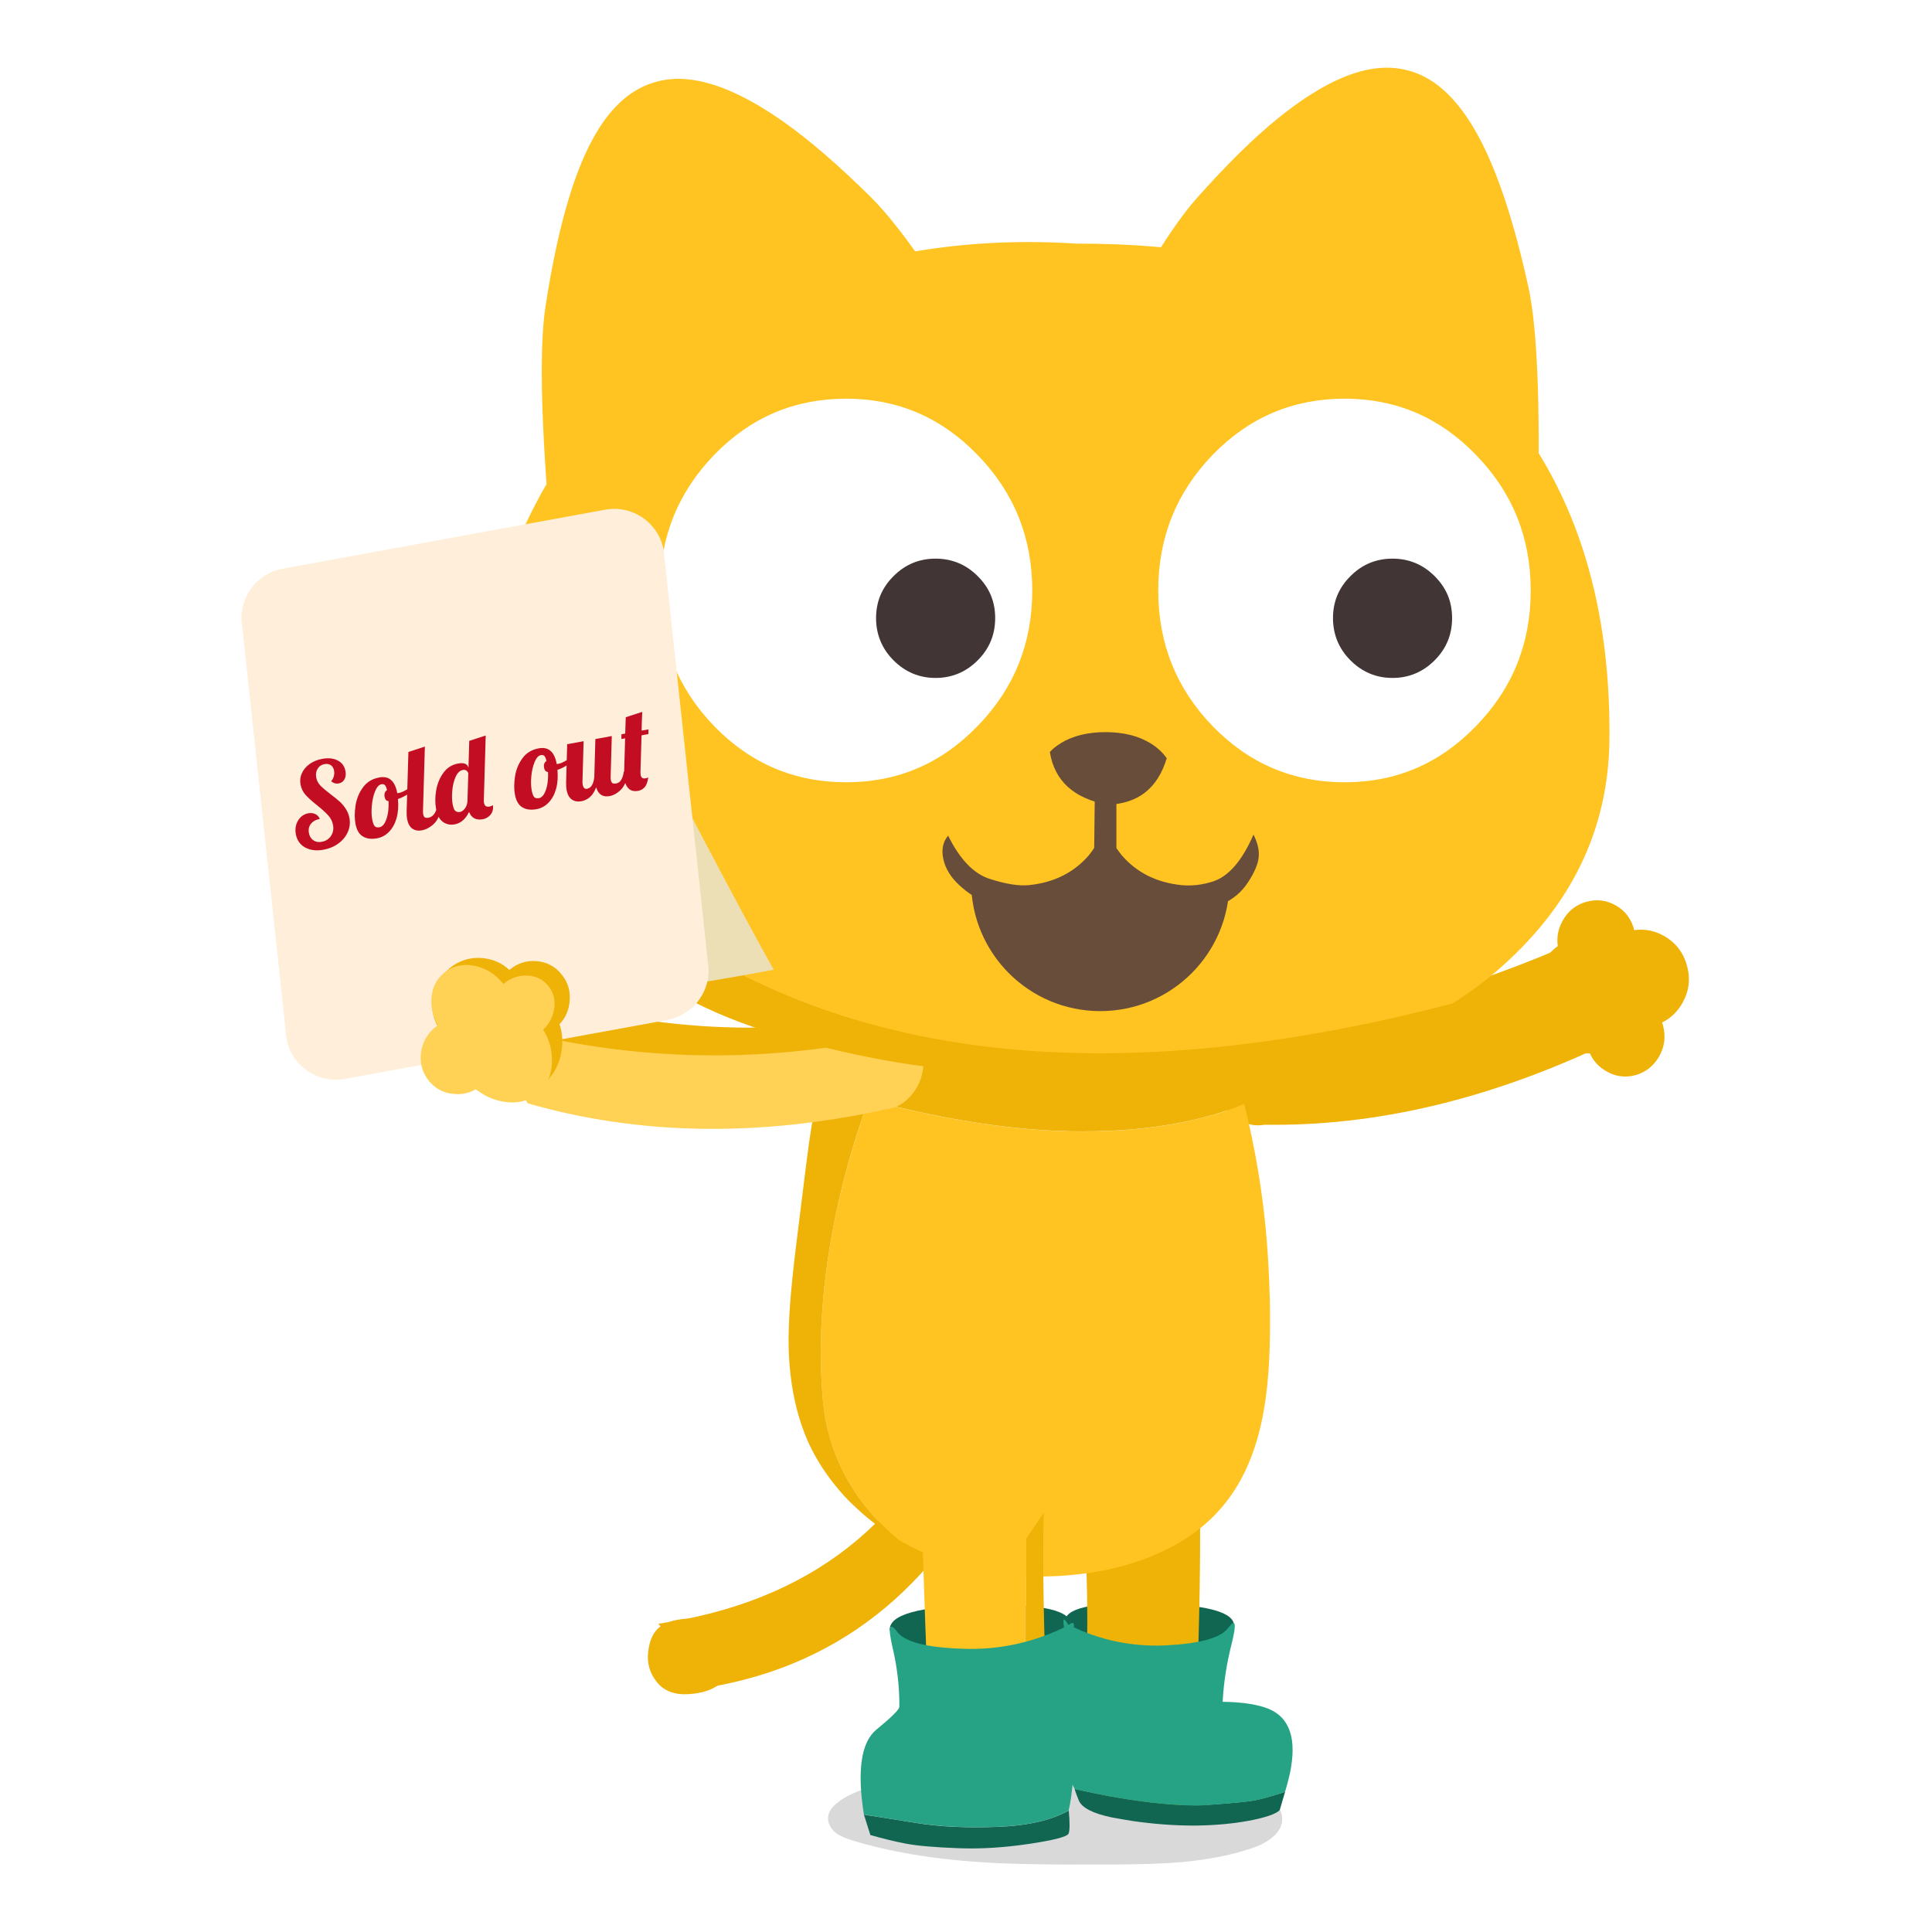 <svg fill="none" height="200" viewBox="0 0 200 200" width="200" xmlns="http://www.w3.org/2000/svg" xmlns:xlink="http://www.w3.org/1999/xlink"><clipPath id="a"><path d="m25 7h149.84v186.03h-149.84z"/></clipPath><path d="m0 0h200v200h-200z" fill="#fff"/><g clip-path="url(#a)"><path d="m86.96 186.42c-.75.51-1.16 1.05-1.23 1.63-.04.31.01.63.18.94.14.29.35.54.63.76.38.29.98.56 1.79.8 3.77 1.14 8.11 1.88 13.02 2.21 2.99.21 7.43.29 13.3.26 3.35-.01 5.88-.1 7.6-.25 2.8-.25 5.26-.73 7.39-1.46.87-.3 1.57-.67 2.1-1.13.67-.57 1-1.2.99-1.91 0-.6-.27-1.16-.79-1.68-.42-.42-.98-.79-1.67-1.1-.99-.45-2.03-.75-3.12-.91-.51-.07-1.1-.12-1.77-.15-.33-.01-.92-.03-1.78-.03-3.23-.01-8.09-.13-14.58-.34-5.79-.11-10.64-.01-14.56.3-1.61.13-2.91.32-3.91.55-1.42.33-2.61.82-3.59 1.49z" fill="#000" fill-opacity=".15"/><path d="m110.24 167.96 1.37 5.08 13.87.13 2.26-4.83c.1-1.45-2.82-2.24-8.75-2.37-5.97-.14-8.88.52-8.74 1.99z" fill="#106651"/><path d="m110.88 168.32-1.47 5.62-14.88.14-2.42-5.33c-.1-1.6 3.03-2.47 9.39-2.61 6.41-.15 9.53.58 9.37 2.19z" fill="#106651"/><g fill="#efb207"><path d="m104.22 148.94-4.5-5.56c-5.41 14.2-15.93 22.43-31.57 24.71l5.3 6.56c13.99-2.38 24.24-10.95 30.77-25.71z"/><path d="m74.7 168.7c-.84-.84-1.95-1.22-3.34-1.15-1.39.06-2.41.35-3.06.87-.66.51-1.06 1.36-1.2 2.55-.14 1.18.15 2.23.89 3.15s1.82 1.34 3.24 1.26c1.41-.08 2.5-.43 3.27-1.05.77-.63 1.21-1.51 1.3-2.65s-.29-2.13-1.11-2.97z"/><path d="m163.85 97.16c-11.68 5.27-23.5 8.52-35.45 9.75l2.45 9.52c11.59.19 23.51-2.65 35.76-8.53 1.34-4.53.42-8.11-2.76-10.74z"/><path d="m128.66 106.77c-1.12.31-1.96 1.04-2.52 2.19-.55 1.15-.66 2.37-.33 3.67s1.02 2.31 2.05 3.04c1.05.75 2.14.99 3.27.71 1.16-.27 2.02-.99 2.61-2.15.59-1.15.71-2.4.36-3.74-.34-1.34-1.05-2.37-2.12-3.1s-2.18-.94-3.32-.62z"/><path d="m165.53 98.77c-.69 1.19-.86 2.45-.52 3.78.34 1.31 1.09 2.33 2.27 3.05s2.42.92 3.74.61c1.34-.32 2.38-1.09 3.1-2.3.71-1.22.89-2.5.54-3.85-.36-1.39-1.14-2.43-2.34-3.14-1.21-.69-2.49-.86-3.82-.49-1.31.36-2.3 1.14-2.98 2.34z"/><path d="m159.55 99.88c-.83 1.44-1.04 2.97-.63 4.57.41 1.59 1.33 2.82 2.75 3.69s2.92 1.12 4.51.74c1.62-.39 2.87-1.31 3.75-2.77.86-1.47 1.08-3.03.66-4.66-.43-1.67-1.37-2.94-2.83-3.8-1.47-.83-3-1.03-4.62-.59-1.58.43-2.77 1.38-3.6 2.83z"/><path d="m167.3 93.75c-.98-.57-2.01-.7-3.1-.39-1.07.3-1.89.96-2.44 1.96-.55.98-.68 2.03-.4 3.13s.9 1.94 1.85 2.51c.96.59 1.98.75 3.06.47 1.09-.29 1.92-.94 2.5-1.94.57-1.01.7-2.07.41-3.2s-.92-1.99-1.89-2.55z"/><path d="m170.28 103.63c-.98-.57-2.01-.7-3.1-.39-1.07.3-1.89.96-2.44 1.96-.55.98-.68 2.03-.4 3.13s.9 1.94 1.85 2.51c.96.59 1.98.75 3.06.47 1.09-.29 1.92-.94 2.5-1.94.57-1.01.7-2.07.41-3.2s-.92-1.99-1.89-2.55z"/><path d="m124.18 153.91c-.28-3.22-2.1-4.83-5.48-4.84-4.68.04-6.84 3.13-6.48 9.28.45 5.22.45 12.65 0 22.27v.14c-.01.09-.01.19-.01.28.01 1.64.13 2.97.33 4 .21 1.01 1.27 1.57 3.18 1.67 1.91.11 4.32.18 7.24.22 2.9.03 4.73-.44 5.49-1.39.18-.22.33-.48.46-.76.41-.88.55-1.98.43-3.31-.15-1.76-1.23-2.9-3.23-3.41-.76-.19-1.53-.39-2.3-.58.39-9.8.51-17.66.37-23.57z"/></g><path d="m128.79 114.26c-1.14.51-2.51.98-4.11 1.4-3.76.98-7.98 1.47-12.68 1.47-6.46 0-13.82-1.09-22.07-3.27-1.64 4.49-2.89 9-3.73 13.5-1.15 6.14-1.49 11.95-1.03 17.42.29 3.5 1.38 6.68 3.25 9.54 1.22 1.87 2.74 3.56 4.57 5.06.84.5 1.71.94 2.62 1.35 2.45 1.09 5.06 1.81 7.85 2.18 2.61.35 5.28.38 8.01.08 3.17-.34 6.04-1.09 8.6-2.26 2.83-1.28 5.1-3.01 6.8-5.17 1.85-2.33 3.13-5.3 3.84-8.91.54-2.71.79-6.09.76-10.16 0-.68 0-1.35-.02-2.01-.06-2.18-.17-4.26-.33-6.23-.39-4.7-1.17-9.37-2.33-13.99z" fill="#ffc421"/><path d="m119.32 99.74c-1.35-.34-3.13-.56-5.35-.64-4.45-.18-8.11-.09-10.98.28-3.94.49-7.29 1.54-10.04 3.14-1.54.9-2.91 1.97-4.1 3.21-.71.7-1.34 1.46-1.9 2.28-.82 1.23-1.48 2.71-1.99 4.44-.16.45-.29.93-.41 1.43-.35 1.41-.71 3.57-1.07 6.47l-1.1 8.84c-.24 1.96-.42 3.72-.55 5.28-.16 1.98-.22 3.65-.19 5.01.1 3.83.81 7.17 2.13 10.03.68 1.45 1.54 2.82 2.56 4.09.69.89 1.47 1.74 2.35 2.53.64.61 1.31 1.17 2 1.69.74.56 1.51 1.07 2.31 1.55-1.82-1.5-3.35-3.18-4.57-5.06-1.87-2.86-2.96-6.04-3.25-9.54-.46-5.47-.12-11.27 1.03-17.42.84-4.51 2.08-9.01 3.73-13.5 8.25 2.18 15.6 3.27 22.07 3.27 4.69 0 8.92-.49 12.68-1.47 1.6-.42 2.97-.89 4.11-1.4-.57-2.21-1.22-4.4-1.95-6.58-.39-1.18-.77-2.14-1.12-2.87-.51-1.03-1.1-1.88-1.76-2.56-1.16-1.18-2.7-2.02-4.63-2.51z" fill="#efb207"/><path d="m54.73 114.13 36.76.68.35-9.83c-11.92 2.38-24.15 1.73-36.71-1.94-2.57 3.97-2.7 7.66-.39 11.08z" fill="#efb207"/><path d="m91.2 114.87c1.16.02 2.17-.44 3.04-1.39.85-.94 1.3-2.09 1.35-3.43s-.32-2.51-1.11-3.5c-.79-1.02-1.77-1.55-2.93-1.61-1.19-.06-2.22.38-3.11 1.32s-1.36 2.1-1.41 3.49c-.05 1.38.34 2.58 1.16 3.58.82 1.01 1.82 1.52 3.01 1.54z" fill="#efb207"/><path d="m91.67 107.4-.26 7.51c-13.09 2.81-25.35 2.59-36.77-.69-1.61-2.38-2.03-4.89-1.27-7.54 12.61 3.17 25.38 3.41 38.3.71z" fill="#ffd154"/><path d="m91.22 114.87c-1.19-.01-2.19-.52-3.02-1.53-.81-1-1.2-2.2-1.15-3.58.03-.98 1.46-1.69 4.26-2.12.62-.73 2.05-.1 4.28 1.87.01.18.02.37.01.56-.05 1.34-.5 2.48-1.35 3.41-.86.95-1.87 1.41-3.04 1.39z" fill="#ffd154"/><path d="m108.56 181.4v.15c.01.1.01.2.01.29-.01 1.76-.13 3.19-.36 4.29-.22 1.08-1.36 1.68-3.41 1.79-2.04.11-4.62.19-7.75.23-3.11.03-5.06-.47-5.87-1.49-.2-.24-.36-.51-.5-.81.1.01.19.04.27.07.53.14 1.26.29 2.18.46.42.11 1.25.22 2.49.34 1.26.13 2.23.19 2.93.19 3 0 4.96-.18 5.87-.53 1.55-.6 2.32-1.95 2.32-4.06v-.78c-.01-.52-.03-.86-.04-1.02-.01-.22-.18-1.19-.48-2.89v-18.37l1.82-2.67c-.1 4.46-.03 9.95.19 16.49.08 2.61.19 5.38.33 8.32z" fill="#efb207"/><path d="m101.42 151.47c3.64.11 5.85 1.81 6.63 5.12l-1.82 2.67v18.37c.31 1.7.47 2.67.48 2.89.01.16.03.5.04 1.02v.78c0 2.11-.77 3.46-2.32 4.06-.91.35-2.87.53-5.87.53-.7 0-1.68-.06-2.93-.19-1.24-.11-2.07-.22-2.49-.34-.92-.17-1.64-.32-2.18-.46-.08-.04-.18-.06-.27-.07-.43-.94-.59-2.12-.46-3.54.17-1.89 1.32-3.1 3.46-3.65.82-.21 1.64-.42 2.47-.62-.07-1.74-.13-3.39-.19-4.95-.29-7.57-.47-13.07-.54-16.49.6-3.49 2.59-5.2 5.99-5.12z" fill="#ffc421"/><path d="m123.91 20.49c3.12-3.51 5.96-6.3 8.52-8.35 3.11-2.5 5.92-4.08 8.44-4.76 1.76-.47 3.4-.5 4.91-.08 1.18.31 2.29.89 3.33 1.74.29.24.57.5.86.78 1.84 1.85 3.48 4.62 4.92 8.34 1.2 3.09 2.31 6.92 3.32 11.5s1.31 13.69.9 27.33-4.22 21.27-11.44 22.9l-45.1 1c.54-15.15 3.45-28.13 8.73-38.92 5.27-10.79 9.47-17.95 12.6-21.47z" fill="#ffc421"/><path d="m90.11 20.37c-3.34-3.3-6.35-5.9-9.04-7.79-3.26-2.29-6.17-3.69-8.73-4.2-1.79-.36-3.42-.28-4.91.24-1.16.39-2.23 1.04-3.21 1.95-.27.26-.54.53-.81.83-1.72 1.96-3.18 4.84-4.37 8.64-1 3.16-1.86 7.05-2.57 11.69-.72 4.64-.43 13.75.86 27.33s5.59 20.96 12.89 22.12l45.08-1.91c-1.51-15.09-5.26-27.85-11.22-38.28s-10.61-17.3-13.96-20.61z" fill="#ffc421"/><path d="m54.38 54.3c-1.39 2.94-2.23 4.84-2.52 5.7-.15.34-.28.69-.39 1.06-.15.43-.28.86-.39 1.29-.15.53-.27 1.06-.36 1.6-.22.81-.36 1.62-.44 2.44-.01.07-.02.14-.03.21 0 .04 0 .09.01.15-.55 5.33.31 10.86 2.58 16.6.29.72.59 1.43.91 2.11.11.25.23.5.36.75.06.12.46.82 1.21 2.09.74 1.28 2.2 3.34 4.39 6.18.15.15.29.31.44.47.07.08.14.15.2.22l1.47 1.5c.5.49 1.02.97 1.56 1.44.01 0 .03.02.05.05.01.01.04.03.06.04 4.81 4.17 10.91 7.27 18.31 9.3 7.38 2.01 13.63 3.11 18.76 3.3.18 0 .36 0 .54.02.11 0 .2.01.29.02 6.18.62 11.94.87 17.26.75 1-.02 1.99-.06 2.98-.11 2.26-.13 4.44-.31 6.54-.55.7-.11 1.41-.21 2.12-.31.31-.04.62-.09.95-.14.16-.03.33-.06.49-.08.61-.11 1.21-.21 1.81-.33 6.51-1.28 12.1-3.35 16.77-6.22-34.99 9.11-62.72 6.12-83.21-8.96-11.65-10-15.89-23.54-12.73-40.63z" fill="#efb207"/><path d="m81.47 29.73c-1.51.59-2.97 1.22-4.35 1.9-6.97 3.35-12.58 7.7-16.83 13.04-.23.27-.45.54-.65.82-.94 1.23-1.81 2.53-2.61 3.88-.11.12-.19.25-.23.4-.06.08-.12.16-.16.24-.72 1.21-1.47 2.64-2.25 4.29-3.16 17.09 1.08 30.63 12.73 40.63 20.49 15.08 48.22 18.07 83.21 8.96 1.58-.98 3.06-2.06 4.44-3.23 7.87-6.7 11.81-14.82 11.84-24.36.1-14.56-3.81-26.33-11.73-35.34-3.37-3.83-8.27-7.26-14.71-10.29-7.78-3.66-17.35-5.48-28.72-5.45-10.64-.69-20.63.81-29.97 4.49z" fill="#ffc421"/><path d="m87.59 41.27c-5.35 0-9.9 1.94-13.66 5.82-3.75 3.88-5.63 8.56-5.63 14.04s1.88 10.16 5.63 14.04c3.76 3.87 8.31 5.81 13.66 5.81 5.35 0 9.85-1.94 13.6-5.81 3.78-3.88 5.67-8.56 5.67-14.04s-1.89-10.16-5.67-14.04c-3.74-3.88-8.28-5.82-13.6-5.82z" fill="#fff"/><path d="m139.19 41.27c-5.35 0-9.9 1.94-13.66 5.82-3.75 3.88-5.63 8.56-5.63 14.04s1.88 10.16 5.63 14.04c3.76 3.87 8.31 5.81 13.66 5.81s9.85-1.94 13.6-5.81c3.78-3.88 5.67-8.56 5.67-14.04s-1.89-10.16-5.67-14.04c-3.74-3.88-8.28-5.82-13.6-5.82z" fill="#fff"/><path d="m101.21 59.64c-1.21-1.21-2.67-1.81-4.36-1.81s-3.15.6-4.35 1.81c-1.21 1.2-1.81 2.65-1.81 4.34s.6 3.17 1.81 4.38 2.66 1.82 4.35 1.82 3.15-.61 4.36-1.82 1.81-2.66 1.81-4.38-.6-3.14-1.81-4.34z" fill="#413535"/><path d="m148.51 59.64c-1.21-1.21-2.67-1.81-4.36-1.81s-3.15.6-4.35 1.81c-1.21 1.2-1.81 2.65-1.81 4.34s.6 3.17 1.81 4.38 2.66 1.82 4.35 1.82 3.15-.61 4.36-1.82 1.81-2.66 1.81-4.38-.6-3.14-1.81-4.34z" fill="#413535"/><path d="m132.47 187.4.56-1.9v-.02c-1.5.5-2.65.82-3.45.94-.79.12-2.4.27-4.84.44-.31.02-.63.03-.98.03-1.21 0-2.74-.1-4.56-.3-.68-.08-1.37-.17-2.08-.28-.72-.11-1.46-.23-2.2-.36-1.17-.22-2.39-.47-3.64-.76-.09-.1.04.3.39 1.18.32.77 1.46 1.36 3.43 1.77.32.05.65.11 1 .18.4.07.81.13 1.21.2 2.12.3 4.11.45 5.97.46h.64c1.96-.03 3.73-.2 5.32-.49 1.74-.33 2.82-.69 3.23-1.1z" fill="#106651"/><path d="m133.03 185.48c.27-.9.48-1.72.61-2.48.59-3.46-.36-5.55-2.84-6.29-1.11-.34-2.52-.52-4.23-.54.1-1.99.42-4.02.95-6.09.51-2.07.38-2.58-.39-1.54-.77 1.02-2.92 1.61-6.47 1.79-3.53.16-6.89-.55-10.08-2.15-.46-.79-.6-.69-.43.3.54 5.27.69 8.71.48 10.31-.23 1.63-.3 2.91-.21 3.84.1.93.38 1.79.85 2.58 1.26.28 2.47.54 3.64.76.74.13 1.48.25 2.2.36.71.11 1.41.2 2.08.28 1.83.2 3.35.3 4.56.3.35 0 .68-.01.98-.03 2.44-.18 4.05-.32 4.84-.44.8-.12 1.95-.43 3.45-.94z" fill="#25a384"/><path d="m103.23 189.12c3.17-.12 5.64-.69 7.41-1.7.11 1.27.11 2.07-.02 2.39s-1.49.68-4.1 1.07-5.09.54-7.43.44c-2.34-.09-4.1-.24-5.28-.46-1.19-.23-2.43-.53-3.71-.9l-.67-2.12c.22.05.42.09.61.11.85.13 2.47.38 4.84.77 2.38.39 5.16.52 8.34.4z" fill="#106651"/><path d="m92.39 170.51c-.49-2.12-.33-2.65.48-1.59.8 1.06 3.09 1.65 6.87 1.76 3.77.13 7.36-.67 10.79-2.39.64-.57.81-.28.5.86-.13 5.4-.13 8.96 0 10.68.13 1.73.14 3.23.04 4.52-.12 1.29-.26 2.31-.44 3.06-1.77 1.02-4.24 1.58-7.41 1.7-3.19.12-5.97-.02-8.34-.4s-3.99-.64-4.84-.77c-.19-.03-.39-.07-.61-.11-.72-4.54-.29-7.46 1.28-8.77 1.58-1.29 2.37-2.08 2.39-2.37.02-2-.21-4.06-.71-6.18z" fill="#25a384"/><path d="m113.9 104.67c7.384 0 13.37-5.986 13.37-13.37 0-7.384-5.986-13.37-13.37-13.37s-13.37 5.986-13.37 13.37c0 7.384 5.986 13.37 13.37 13.37z" fill="#684e3a"/><path d="m118.52 70.7c-1.17-.34-2.44-.52-3.8-.52s-2.82.17-4.36.52c-3.07.65-6.14 2.66-9.2 6.02-3.04 3.35-4.47 6.32-4.29 8.9.18 2.6 1.91 4.63 5.17 6.08 3.32 1.47 7.34.78 12.06-2.06 5.66 2.67 10.03 3.12 13.13 1.36 2.5-1.44 3.74-3.16 3.71-5.17-.01-.48-.09-.96-.24-1.46-.79-2.64-2.43-5.41-4.93-8.32-2.46-2.88-4.88-4.66-7.25-5.33z" fill="#ffc421"/><path d="m113.56 78.889c-.13.15-.2.48-.2.99l-.09 7.9c-.18.27-.36.51-.53.73-1.56 1.82-3.64 2.86-6.24 3.12-1.06.1-2.41-.12-4.05-.65-1.64-.52-3.08-2.01-4.3-4.47-.54.63-.71 1.43-.5 2.41s.76 1.89 1.65 2.71c.9.83 1.91 1.48 3.03 1.95 1.44.54 2.84.81 4.19.81 2.79 0 5.43-1.15 7.91-3.44 2.94 2.17 5.56 3.24 7.88 3.22s3.72-.22 4.21-.59c1.12-.47 2.01-1.22 2.68-2.25s1.04-1.9 1.1-2.61c.07-.7-.11-1.48-.54-2.32-1.16 2.67-2.54 4.28-4.13 4.83-1.13.37-2.23.5-3.3.4-2.59-.26-4.67-1.3-6.23-3.12-.17-.21-.34-.45-.53-.72v-7.21c-.06-.96-.13-1.52-.2-1.67-.64-1.59-1.24-1.59-1.81 0z" fill="#684e3a"/><path d="m109.82 76.94c-.48.28-.86.59-1.14.91.48 2.98 2.47 4.8 5.96 5.45 3.15-.08 5.2-1.68 6.14-4.81-.44-.62-1.01-1.14-1.7-1.56-1.26-.76-2.8-1.14-4.64-1.14s-3.38.38-4.63 1.14z" fill="#684e3a"/><path d="m64.97 71.779c4.26 8.27 11.05 21.34 15.12 28.601-3.3.68-15.71 2.67-23.58 4.1 2.34-8.081 8.46-32.711 8.46-32.711z" fill="#eddfb5"/><path d="m69.12 105.58-33.43 6.11c-2.8.51-5.51-1.36-6.03-4.16l-4.58-42.63c-.51-2.8 1.36-5.51 4.16-6.03l33.43-6.11c2.8-.51 5.51 1.36 6.03 4.16l4.57 42.62c.51 2.8-1.36 5.51-4.16 6.03z" fill="#ffefda"/><path d="m33.491 87.964c-.496.091-.948.084-1.358-.02-.409-.104-.744-.291-1.005-.56-.262-.277-.431-.621-.505-1.03-.063-.346-.05-.674.04-.983.098-.311.254-.571.467-.781.222-.211.482-.344.781-.399.275-.05.52-.022.735.085.213.099.366.267.458.502-.409.075-.716.244-.919.509-.205.257-.274.571-.206.94.062.338.214.591.456.758.242.167.532.22.871.158.417-.076.734-.276.952-.601.224-.334.297-.713.219-1.138-.068-.37-.234-.701-.499-.995s-.645-.638-1.141-1.036c-.514-.41-.913-.768-1.197-1.075-.277-.315-.454-.681-.53-1.099-.075-.409-.027-.796.142-1.16.168-.372.435-.689.802-.952.367-.262.802-.439 1.306-.531.637-.116 1.172-.06 1.605.171.44.229.706.595.798 1.098.06.331.027.613-.101.848s-.326.377-.593.425c-.299.055-.561-.024-.787-.234.129-.138.221-.305.274-.501s.062-.394.026-.59c-.046-.252-.157-.439-.334-.561s-.395-.16-.655-.112c-.315.058-.554.219-.717.485-.157.256-.203.558-.14.904.058.315.202.593.433.836.23.235.576.529 1.04.884.377.281.682.526.915.736.241.208.458.461.651.759.199.289.333.618.4.988.092.504.034.986-.175 1.447-.201.46-.523.852-.968 1.177-.437.324-.951.539-1.541.647zm5.534-1.181c-.582.106-1.07.041-1.463-.196-.393-.237-.648-.678-.766-1.324-.098-.535-.096-1.149.005-1.843.101-.694.352-1.321.754-1.882.4-.569.97-.921 1.71-1.056 1.007-.184 1.626.354 1.856 1.613l.002.012c.025.004.069-0.0.132-.012.26-.047.546-.169.861-.364.312-.203.589-.429.828-.676l.164.299c-.184.286-.445.549-.783.789-.332.231-.708.422-1.128.572.068.728.021 1.383-.141 1.965s-.421 1.057-.777 1.423c-.356.366-.774.593-1.254.68zm.278-1.149c.189-.035.358-.175.508-.422.149-.255.26-.58.334-.976.073-.404.099-.839.078-1.307-.221-.008-.357-.154-.409-.438-.059-.323.024-.557.249-.704-.063-.257-.135-.427-.215-.51-.082-.091-.201-.122-.359-.093-.26.047-.477.282-.652.705s-.289.911-.342 1.465-.043 1.033.03 1.434c.069.378.159.626.27.744.11.11.278.144.507.103zm4.359.326c-.378.069-.706.007-.985-.186-.271-.194-.45-.528-.536-1-.036-.197-.051-.458-.046-.785l.183-6.145 1.704-.555-.193 6.622c-.01.124-.003.253.022.386.029.157.085.265.169.323.09.049.222.057.395.025.228-.042.423-.175.586-.4.161-.233.257-.51.287-.833l.496-.091c-.136.903-.404 1.55-.804 1.94-.402.383-.827.615-1.276.697zm3.395-.62c-.449.082-.85-.003-1.206-.256s-.592-.705-.712-1.358c-.106-.582-.104-1.213.008-1.892.118-.688.365-1.295.741-1.819.382-.533.892-.858 1.53-.975.323-.059.573-.048.75.034s.283.213.316.394l.009.047.083-2.821 1.704-.555-.193 6.622c-.01.124-.005.241.015.351.058.315.247.443.57.384.142-.026.263-.072.365-.14.04.399-.046.728-.259.987-.207.249-.479.405-.818.467-.315.057-.597.028-.846-.089-.243-.127-.43-.348-.561-.666-.353.739-.852 1.168-1.497 1.286zm.558-1.285c.173-.032.333-.138.478-.319.154-.183.249-.416.287-.699l.013-.198.085-2.809c-.121-.263-.308-.371-.559-.325-.315.058-.564.294-.749.71-.186.408-.302.885-.349 1.43-.048.537-.036 1.003.035 1.396.072.394.173.635.303.725.138.089.29.118.455.088zm7.918-.287c-.582.106-1.07.041-1.463-.196-.393-.237-.648-.679-.766-1.324-.098-.535-.096-1.149.005-1.843.101-.693.352-1.321.754-1.882.4-.569.97-.921 1.71-1.056 1.007-.184 1.626.354 1.856 1.613l.002.012c.025.004.069-0.0.132-.012.26-.047.546-.169.861-.364.312-.203.589-.429.828-.676l.164.299c-.184.286-.445.549-.783.789-.332.231-.708.422-1.128.572.068.728.021 1.383-.141 1.965s-.421 1.057-.777 1.423c-.356.366-.774.593-1.254.68zm.278-1.149c.189-.035.358-.175.508-.422.149-.255.26-.58.334-.976.073-.404.099-.839.078-1.307-.221-.008-.358-.154-.409-.438-.059-.323.024-.557.249-.704-.063-.257-.135-.427-.215-.51-.082-.091-.201-.122-.359-.093-.26.047-.477.282-.652.705s-.289.911-.342 1.465-.043 1.033.03 1.434c.069.378.159.626.27.744.11.11.278.144.507.103zm4.359.326c-.378.069-.706.007-.985-.186-.271-.194-.45-.528-.536-1-.036-.197-.051-.458-.046-.784l.111-3.936 1.7-.31-.117 4.169c-.002.122.006.235.025.337.059.323.206.463.443.419.22-.04.393-.165.517-.375.123-.218.202-.496.238-.836l.111-3.936 1.7-.31-.117 4.169c-.01.124-.003.253.022.386.029.157.085.265.169.323.09.049.222.057.395.025.22-.04.392-.169.515-.387.131-.219.215-.495.252-.827l.496-.09c-.136.903-.392 1.548-.769 1.934-.37.377-.772.605-1.205.684-.338.062-.627.017-.866-.135-.231-.153-.4-.411-.507-.773-.189.482-.418.829-.688 1.041-.263.211-.547.344-.854.4zm5.901-1.078c-.401.073-.723.006-.964-.202-.233-.209-.387-.515-.46-.916-.037-.205-.052-.417-.043-.639l.109-3.679-.39.071.008-.489.39-.071.057-1.694 1.704-.555c-.016.312-.023.496-.021.553-.015.23-.028.692-.04 1.386l.708-.129-.008.489-.708.129-.109 3.679c-.008.18-.002.322.016.424.052.283.215.4.491.349.142-.026.242-.056.3-.091-.074.485-.203.826-.387 1.022-.184.196-.402.317-.653.363z" fill="#c30d23"/><path d="m46.44 100.31c1.03-.87 2.21-1.25 3.53-1.13 1.31.13 2.38.7 3.21 1.72.81.99 1.14 2.14 1.01 3.44-.13 1.29-.69 2.35-1.68 3.19-.98.82-2.12 1.19-3.42 1.1s-2.37-.62-3.21-1.58c-.86-.99-1.23-2.14-1.12-3.47.12-1.32.69-2.41 1.7-3.26z" fill="#efb207"/><path d="m48.82 103.61c1.25-1.05 2.67-1.5 4.26-1.37 1.58.17 2.88.86 3.88 2.08.97 1.2 1.38 2.58 1.21 4.15-.15 1.57-.83 2.85-2.03 3.86-1.19 1-2.57 1.44-4.14 1.33s-2.86-.74-3.88-1.91c-1.03-1.19-1.49-2.59-1.37-4.19.15-1.6.83-2.92 2.05-3.95z" fill="#efb207"/><path d="m54.75 107.29c-1.07-.07-1.94-.51-2.62-1.32-.68-.82-.96-1.78-.86-2.86.12-1.09.6-1.98 1.44-2.69.85-.71 1.8-1.02 2.86-.92 1.07.1 1.93.56 2.59 1.4.66.82.92 1.77.8 2.85-.11 1.06-.59 1.93-1.41 2.63-.82.69-1.75 1-2.8.91z" fill="#efb207"/><g fill="#ffd154"><path d="m47.05 113.25c-1.07-.07-1.94-.51-2.62-1.32-.68-.82-.96-1.78-.86-2.86.12-1.09.6-1.98 1.44-2.69.85-.71 1.8-1.02 2.86-.92 1.07.1 1.93.56 2.59 1.4.66.82.92 1.77.8 2.85-.11 1.06-.59 1.93-1.41 2.63-.82.69-1.75 1-2.8.91z"/><path d="m48.35 104.469c1.02-.86 2.26-1.16 3.69-.89 1.43.29 2.65 1.05 3.65 2.26.98 1.19 1.46 2.51 1.45 3.95 0 1.43-.49 2.56-1.47 3.39-.97.82-2.17 1.11-3.59.86-1.42-.24-2.63-.94-3.64-2.11-1.03-1.19-1.56-2.53-1.59-4-.01-1.47.48-2.62 1.48-3.47z"/><path d="m45.93 100.74c.87-.73 1.9-.99 3.11-.78 1.2.23 2.22.84 3.04 1.86.81.99 1.2 2.09 1.18 3.29-.01 1.2-.44 2.15-1.27 2.85-.82.69-1.83.94-3.02.76-1.18-.19-2.19-.77-3.04-1.73-.85-.99-1.28-2.1-1.28-3.33s.43-2.2 1.28-2.91z"/><path d="m50.72 104.24c.14-.93.59-1.72 1.35-2.35.76-.64 1.6-.94 2.52-.9s1.65.41 2.19 1.09c.53.68.73 1.48.58 2.4-.14.9-.59 1.66-1.33 2.29-.74.62-1.55.92-2.45.9-.92-.02-1.66-.36-2.21-1.02-.55-.68-.76-1.48-.63-2.4z"/></g></g></svg>